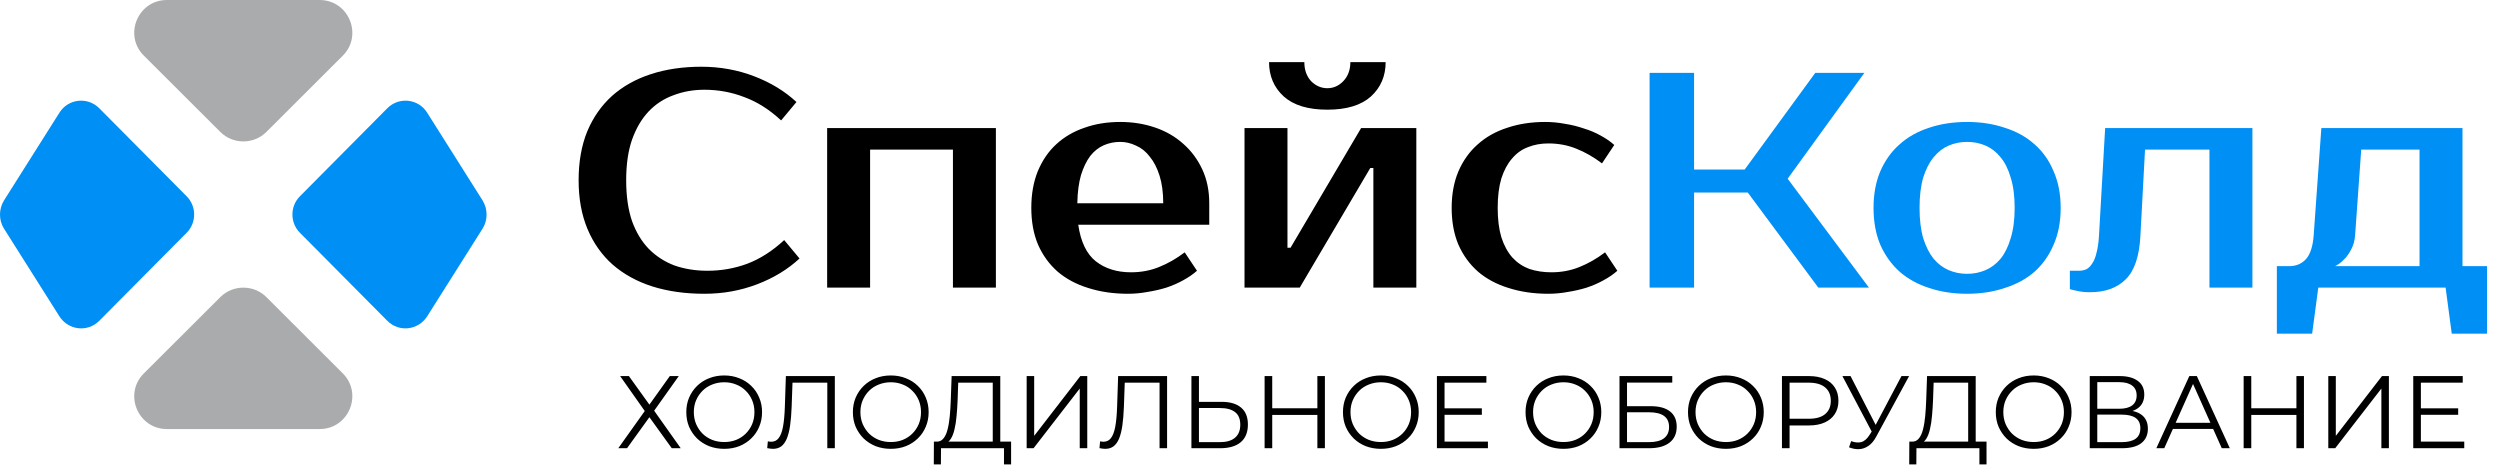 <?xml version="1.0" encoding="UTF-8"?> <svg xmlns="http://www.w3.org/2000/svg" width="1043" height="198" viewBox="0 0 1043 198" fill="none"><path opacity="0.4" d="M60.058 23.255L91.909 55.04C97.2 60.32 105.849 60.32 111.141 55.04L142.991 23.255C151.538 14.725 145.534 0 133.324 0H69.623C57.514 0 51.409 14.725 60.058 23.255Z" fill="#292D32"></path><path opacity="0.4" d="M60.058 155.745L91.909 123.96C97.2 118.68 105.849 118.68 111.141 123.96L142.991 155.745C151.538 164.275 145.534 179 133.324 179H69.623C57.514 179 51.409 164.275 60.058 155.745Z" fill="#292D32"></path><path d="M1.596 83.735L24.797 47.002C28.444 41.186 36.549 40.268 41.412 45.166L77.885 81.898C82.038 86.082 82.038 92.918 77.885 97.102L41.412 133.834C36.549 138.732 28.545 137.814 24.797 131.998L1.596 95.265C-0.532 91.796 -0.532 87.306 1.596 83.735Z" fill="#008FF5"></path><path d="M201.404 83.735L178.203 47.002C174.555 41.186 166.45 40.268 161.587 45.166L125.115 81.898C120.962 86.082 120.962 92.918 125.115 97.102L161.587 133.834C166.45 138.732 174.454 137.814 178.203 131.998L201.404 95.265C203.532 91.796 203.532 87.306 201.404 83.735Z" fill="#008FF5"></path><path d="M258.72 156.9H262.375L270.932 168.811L279.446 156.9H283.187L272.91 171.348L284.004 187H280.263L270.932 174.057L261.601 187H257.946L268.997 171.477L258.72 156.9ZM302.15 187.258C299.885 187.258 297.778 186.885 295.829 186.14C293.908 185.366 292.231 184.291 290.798 182.915C289.393 181.51 288.29 179.891 287.487 178.056C286.713 176.193 286.326 174.157 286.326 171.95C286.326 169.743 286.713 167.722 287.487 165.887C288.29 164.024 289.393 162.404 290.798 161.028C292.231 159.623 293.908 158.548 295.829 157.803C297.75 157.029 299.857 156.642 302.15 156.642C304.415 156.642 306.507 157.029 308.428 157.803C310.349 158.548 312.011 159.609 313.416 160.985C314.849 162.361 315.953 163.981 316.727 165.844C317.53 167.707 317.931 169.743 317.931 171.95C317.931 174.157 317.53 176.193 316.727 178.056C315.953 179.919 314.849 181.539 313.416 182.915C312.011 184.291 310.349 185.366 308.428 186.14C306.507 186.885 304.415 187.258 302.15 187.258ZM302.15 184.42C303.956 184.42 305.619 184.119 307.138 183.517C308.686 182.886 310.019 182.012 311.137 180.894C312.284 179.747 313.172 178.429 313.803 176.938C314.434 175.419 314.749 173.756 314.749 171.95C314.749 170.144 314.434 168.496 313.803 167.005C313.172 165.486 312.284 164.167 311.137 163.049C310.019 161.902 308.686 161.028 307.138 160.426C305.619 159.795 303.956 159.48 302.15 159.48C300.344 159.48 298.667 159.795 297.119 160.426C295.571 161.028 294.224 161.902 293.077 163.049C291.959 164.167 291.07 165.486 290.411 167.005C289.78 168.496 289.465 170.144 289.465 171.95C289.465 173.727 289.78 175.376 290.411 176.895C291.07 178.414 291.959 179.747 293.077 180.894C294.224 182.012 295.571 182.886 297.119 183.517C298.667 184.119 300.344 184.42 302.15 184.42ZM322.491 187.258C322.09 187.258 321.703 187.229 321.33 187.172C320.958 187.143 320.542 187.072 320.083 186.957L320.341 184.119C320.829 184.234 321.302 184.291 321.76 184.291C323.05 184.291 324.082 183.789 324.856 182.786C325.659 181.754 326.261 180.177 326.662 178.056C327.064 175.906 327.322 173.154 327.436 169.8L327.866 156.9H348.291V187H345.152V158.792L345.969 159.652H329.887L330.661 158.749L330.274 169.714C330.16 172.724 329.945 175.333 329.629 177.54C329.314 179.719 328.855 181.539 328.253 183.001C327.651 184.434 326.877 185.509 325.931 186.226C324.985 186.914 323.839 187.258 322.491 187.258ZM371.647 187.258C369.382 187.258 367.275 186.885 365.326 186.14C363.405 185.366 361.728 184.291 360.295 182.915C358.89 181.51 357.787 179.891 356.984 178.056C356.21 176.193 355.823 174.157 355.823 171.95C355.823 169.743 356.21 167.722 356.984 165.887C357.787 164.024 358.89 162.404 360.295 161.028C361.728 159.623 363.405 158.548 365.326 157.803C367.247 157.029 369.354 156.642 371.647 156.642C373.912 156.642 376.004 157.029 377.925 157.803C379.846 158.548 381.508 159.609 382.913 160.985C384.346 162.361 385.45 163.981 386.224 165.844C387.027 167.707 387.428 169.743 387.428 171.95C387.428 174.157 387.027 176.193 386.224 178.056C385.45 179.919 384.346 181.539 382.913 182.915C381.508 184.291 379.846 185.366 377.925 186.14C376.004 186.885 373.912 187.258 371.647 187.258ZM371.647 184.42C373.453 184.42 375.116 184.119 376.635 183.517C378.183 182.886 379.516 182.012 380.634 180.894C381.781 179.747 382.669 178.429 383.3 176.938C383.931 175.419 384.246 173.756 384.246 171.95C384.246 170.144 383.931 168.496 383.3 167.005C382.669 165.486 381.781 164.167 380.634 163.049C379.516 161.902 378.183 161.028 376.635 160.426C375.116 159.795 373.453 159.48 371.647 159.48C369.841 159.48 368.164 159.795 366.616 160.426C365.068 161.028 363.721 161.902 362.574 163.049C361.456 164.167 360.567 165.486 359.908 167.005C359.277 168.496 358.962 170.144 358.962 171.95C358.962 173.727 359.277 175.376 359.908 176.895C360.567 178.414 361.456 179.747 362.574 180.894C363.721 182.012 365.068 182.886 366.616 183.517C368.164 184.119 369.841 184.42 371.647 184.42ZM414.176 185.495V159.652H399.771L399.513 166.962C399.427 169.227 399.284 171.405 399.083 173.498C398.911 175.562 398.625 177.425 398.223 179.088C397.851 180.722 397.335 182.055 396.675 183.087C396.045 184.119 395.213 184.721 394.181 184.893L390.698 184.248C391.845 184.305 392.791 183.89 393.536 183.001C394.31 182.112 394.898 180.865 395.299 179.26C395.729 177.655 396.045 175.777 396.245 173.627C396.446 171.477 396.589 169.155 396.675 166.661L397.019 156.9H417.315V185.495H414.176ZM389.58 193.751L389.623 184.248H421.83V193.751H418.863V187H392.59L392.547 193.751H389.58ZM428.321 187V156.9H431.46V181.84L450.724 156.9H453.605V187H450.466V162.103L431.202 187H428.321ZM461.108 187.258C460.706 187.258 460.319 187.229 459.947 187.172C459.574 187.143 459.158 187.072 458.7 186.957L458.958 184.119C459.445 184.234 459.918 184.291 460.377 184.291C461.667 184.291 462.699 183.789 463.473 182.786C464.275 181.754 464.877 180.177 465.279 178.056C465.68 175.906 465.938 173.154 466.053 169.8L466.483 156.9H486.908V187H483.769V158.792L484.586 159.652H468.504L469.278 158.749L468.891 169.714C468.776 172.724 468.561 175.333 468.246 177.54C467.93 179.719 467.472 181.539 466.87 183.001C466.268 184.434 465.494 185.509 464.548 186.226C463.602 186.914 462.455 187.258 461.108 187.258ZM509.661 167.65C513.216 167.65 515.925 168.453 517.788 170.058C519.68 171.635 520.626 173.985 520.626 177.11C520.626 180.349 519.623 182.815 517.616 184.506C515.61 186.169 512.743 187 509.016 187H497.062V156.9H500.201V167.65H509.661ZM508.93 184.463C511.711 184.463 513.818 183.847 515.251 182.614C516.713 181.381 517.444 179.575 517.444 177.196C517.444 174.817 516.728 173.068 515.294 171.95C513.861 170.803 511.74 170.23 508.93 170.23H500.201V184.463H508.93ZM549.607 156.9H552.746V187H549.607V156.9ZM530.773 187H527.591V156.9H530.773V187ZM549.908 173.111H530.429V170.316H549.908V173.111ZM576.107 187.258C573.842 187.258 571.735 186.885 569.786 186.14C567.865 185.366 566.188 184.291 564.755 182.915C563.35 181.51 562.247 179.891 561.444 178.056C560.67 176.193 560.283 174.157 560.283 171.95C560.283 169.743 560.67 167.722 561.444 165.887C562.247 164.024 563.35 162.404 564.755 161.028C566.188 159.623 567.865 158.548 569.786 157.803C571.707 157.029 573.814 156.642 576.107 156.642C578.372 156.642 580.464 157.029 582.385 157.803C584.306 158.548 585.968 159.609 587.373 160.985C588.806 162.361 589.91 163.981 590.684 165.844C591.487 167.707 591.888 169.743 591.888 171.95C591.888 174.157 591.487 176.193 590.684 178.056C589.91 179.919 588.806 181.539 587.373 182.915C585.968 184.291 584.306 185.366 582.385 186.14C580.464 186.885 578.372 187.258 576.107 187.258ZM576.107 184.42C577.913 184.42 579.576 184.119 581.095 183.517C582.643 182.886 583.976 182.012 585.094 180.894C586.241 179.747 587.129 178.429 587.76 176.938C588.391 175.419 588.706 173.756 588.706 171.95C588.706 170.144 588.391 168.496 587.76 167.005C587.129 165.486 586.241 164.167 585.094 163.049C583.976 161.902 582.643 161.028 581.095 160.426C579.576 159.795 577.913 159.48 576.107 159.48C574.301 159.48 572.624 159.795 571.076 160.426C569.528 161.028 568.181 161.902 567.034 163.049C565.916 164.167 565.027 165.486 564.368 167.005C563.737 168.496 563.422 170.144 563.422 171.95C563.422 173.727 563.737 175.376 564.368 176.895C565.027 178.414 565.916 179.747 567.034 180.894C568.181 182.012 569.528 182.886 571.076 183.517C572.624 184.119 574.301 184.42 576.107 184.42ZM602.319 170.359H618.229V173.068H602.319V170.359ZM602.663 184.248H620.766V187H599.481V156.9H620.121V159.652H602.663V184.248ZM652.281 187.258C650.016 187.258 647.909 186.885 645.96 186.14C644.039 185.366 642.362 184.291 640.929 182.915C639.524 181.51 638.421 179.891 637.618 178.056C636.844 176.193 636.457 174.157 636.457 171.95C636.457 169.743 636.844 167.722 637.618 165.887C638.421 164.024 639.524 162.404 640.929 161.028C642.362 159.623 644.039 158.548 645.96 157.803C647.881 157.029 649.988 156.642 652.281 156.642C654.546 156.642 656.638 157.029 658.559 157.803C660.48 158.548 662.142 159.609 663.547 160.985C664.98 162.361 666.084 163.981 666.858 165.844C667.661 167.707 668.062 169.743 668.062 171.95C668.062 174.157 667.661 176.193 666.858 178.056C666.084 179.919 664.98 181.539 663.547 182.915C662.142 184.291 660.48 185.366 658.559 186.14C656.638 186.885 654.546 187.258 652.281 187.258ZM652.281 184.42C654.087 184.42 655.75 184.119 657.269 183.517C658.817 182.886 660.15 182.012 661.268 180.894C662.415 179.747 663.303 178.429 663.934 176.938C664.565 175.419 664.88 173.756 664.88 171.95C664.88 170.144 664.565 168.496 663.934 167.005C663.303 165.486 662.415 164.167 661.268 163.049C660.15 161.902 658.817 161.028 657.269 160.426C655.75 159.795 654.087 159.48 652.281 159.48C650.475 159.48 648.798 159.795 647.25 160.426C645.702 161.028 644.355 161.902 643.208 163.049C642.09 164.167 641.201 165.486 640.542 167.005C639.911 168.496 639.596 170.144 639.596 171.95C639.596 173.727 639.911 175.376 640.542 176.895C641.201 178.414 642.09 179.747 643.208 180.894C644.355 182.012 645.702 182.886 647.25 183.517C648.798 184.119 650.475 184.42 652.281 184.42ZM675.655 187V156.9H697.671V159.609H678.794V169.456H688.641C692.196 169.456 694.89 170.187 696.725 171.649C698.588 173.082 699.52 175.204 699.52 178.013C699.52 180.908 698.517 183.13 696.51 184.678C694.532 186.226 691.68 187 687.953 187H675.655ZM678.794 184.463H687.91C690.691 184.463 692.783 183.933 694.188 182.872C695.621 181.783 696.338 180.206 696.338 178.142C696.338 174.043 693.529 171.993 687.91 171.993H678.794V184.463ZM720.056 187.258C717.792 187.258 715.685 186.885 713.735 186.14C711.815 185.366 710.138 184.291 708.704 182.915C707.3 181.51 706.196 179.891 705.393 178.056C704.619 176.193 704.232 174.157 704.232 171.95C704.232 169.743 704.619 167.722 705.393 165.887C706.196 164.024 707.3 162.404 708.704 161.028C710.138 159.623 711.815 158.548 713.735 157.803C715.656 157.029 717.763 156.642 720.056 156.642C722.321 156.642 724.414 157.029 726.334 157.803C728.255 158.548 729.918 159.609 731.322 160.985C732.756 162.361 733.859 163.981 734.633 165.844C735.436 167.707 735.837 169.743 735.837 171.95C735.837 174.157 735.436 176.193 734.633 178.056C733.859 179.919 732.756 181.539 731.322 182.915C729.918 184.291 728.255 185.366 726.334 186.14C724.414 186.885 722.321 187.258 720.056 187.258ZM720.056 184.42C721.862 184.42 723.525 184.119 725.044 183.517C726.592 182.886 727.925 182.012 729.043 180.894C730.19 179.747 731.079 178.429 731.709 176.938C732.34 175.419 732.655 173.756 732.655 171.95C732.655 170.144 732.34 168.496 731.709 167.005C731.079 165.486 730.19 164.167 729.043 163.049C727.925 161.902 726.592 161.028 725.044 160.426C723.525 159.795 721.862 159.48 720.056 159.48C718.25 159.48 716.573 159.795 715.025 160.426C713.477 161.028 712.13 161.902 710.983 163.049C709.865 164.167 708.977 165.486 708.317 167.005C707.687 168.496 707.371 170.144 707.371 171.95C707.371 173.727 707.687 175.376 708.317 176.895C708.977 178.414 709.865 179.747 710.983 180.894C712.13 182.012 713.477 182.886 715.025 183.517C716.573 184.119 718.25 184.42 720.056 184.42ZM743.43 187V156.9H754.696C757.248 156.9 759.441 157.316 761.275 158.147C763.11 158.95 764.515 160.125 765.489 161.673C766.493 163.192 766.994 165.041 766.994 167.22C766.994 169.341 766.493 171.176 765.489 172.724C764.515 174.243 763.11 175.419 761.275 176.25C759.441 177.081 757.248 177.497 754.696 177.497H745.193L746.612 175.992V187H743.43ZM746.612 176.25L745.193 174.702H754.61C757.62 174.702 759.899 174.057 761.447 172.767C763.024 171.448 763.812 169.599 763.812 167.22C763.812 164.812 763.024 162.949 761.447 161.63C759.899 160.311 757.62 159.652 754.61 159.652H745.193L746.612 158.147V176.25ZM772.309 184.033C773.771 184.606 775.147 184.75 776.437 184.463C777.727 184.148 778.917 183.13 780.006 181.41L781.468 179.088L781.769 178.701L793.293 156.9H796.475L782.801 182.098C781.884 183.847 780.794 185.151 779.533 186.011C778.3 186.871 776.982 187.33 775.577 187.387C774.201 187.444 772.811 187.186 771.406 186.613L772.309 184.033ZM781.683 181.582L768.654 156.9H772.051L783.403 178.959L781.683 181.582ZM821.123 185.495V159.652H806.718L806.46 166.962C806.374 169.227 806.23 171.405 806.03 173.498C805.858 175.562 805.571 177.425 805.17 179.088C804.797 180.722 804.281 182.055 803.622 183.087C802.991 184.119 802.16 184.721 801.128 184.893L797.645 184.248C798.791 184.305 799.737 183.89 800.483 183.001C801.257 182.112 801.844 180.865 802.246 179.26C802.676 177.655 802.991 175.777 803.192 173.627C803.392 171.477 803.536 169.155 803.622 166.661L803.966 156.9H824.262V185.495H821.123ZM796.527 193.751L796.57 184.248H828.777V193.751H825.81V187H799.537L799.494 193.751H796.527ZM848.468 187.258C846.204 187.258 844.097 186.885 842.147 186.14C840.227 185.366 838.55 184.291 837.116 182.915C835.712 181.51 834.608 179.891 833.805 178.056C833.031 176.193 832.644 174.157 832.644 171.95C832.644 169.743 833.031 167.722 833.805 165.887C834.608 164.024 835.712 162.404 837.116 161.028C838.55 159.623 840.227 158.548 842.147 157.803C844.068 157.029 846.175 156.642 848.468 156.642C850.733 156.642 852.826 157.029 854.746 157.803C856.667 158.548 858.33 159.609 859.734 160.985C861.168 162.361 862.271 163.981 863.045 165.844C863.848 167.707 864.249 169.743 864.249 171.95C864.249 174.157 863.848 176.193 863.045 178.056C862.271 179.919 861.168 181.539 859.734 182.915C858.33 184.291 856.667 185.366 854.746 186.14C852.826 186.885 850.733 187.258 848.468 187.258ZM848.468 184.42C850.274 184.42 851.937 184.119 853.456 183.517C855.004 182.886 856.337 182.012 857.455 180.894C858.602 179.747 859.491 178.429 860.121 176.938C860.752 175.419 861.067 173.756 861.067 171.95C861.067 170.144 860.752 168.496 860.121 167.005C859.491 165.486 858.602 164.167 857.455 163.049C856.337 161.902 855.004 161.028 853.456 160.426C851.937 159.795 850.274 159.48 848.468 159.48C846.662 159.48 844.985 159.795 843.437 160.426C841.889 161.028 840.542 161.902 839.395 163.049C838.277 164.167 837.389 165.486 836.729 167.005C836.099 168.496 835.783 170.144 835.783 171.95C835.783 173.727 836.099 175.376 836.729 176.895C837.389 178.414 838.277 179.747 839.395 180.894C840.542 182.012 841.889 182.886 843.437 183.517C844.985 184.119 846.662 184.42 848.468 184.42ZM871.843 187V156.9H884.356C887.538 156.9 890.032 157.559 891.838 158.878C893.672 160.168 894.59 162.074 894.59 164.597C894.59 167.091 893.715 168.983 891.967 170.273C890.218 171.534 887.925 172.165 885.087 172.165L885.818 171.09C889.172 171.09 891.723 171.749 893.472 173.068C895.22 174.387 896.095 176.322 896.095 178.873C896.095 181.453 895.177 183.46 893.343 184.893C891.537 186.298 888.813 187 885.173 187H871.843ZM874.982 184.463H885.173C887.724 184.463 889.659 183.99 890.978 183.044C892.296 182.098 892.956 180.636 892.956 178.658C892.956 176.709 892.296 175.275 890.978 174.358C889.659 173.441 887.724 172.982 885.173 172.982H874.982V184.463ZM874.982 170.531H884.184C886.506 170.531 888.283 170.072 889.516 169.155C890.777 168.209 891.408 166.819 891.408 164.984C891.408 163.149 890.777 161.773 889.516 160.856C888.283 159.91 886.506 159.437 884.184 159.437H874.982V170.531ZM899.622 187L913.382 156.9H916.521L930.281 187H926.927L914.285 158.749H915.575L902.933 187H899.622ZM905.04 178.959L905.986 176.379H923.487L924.433 178.959H905.04ZM958.065 156.9H961.204V187H958.065V156.9ZM939.231 187H936.049V156.9H939.231V187ZM958.366 173.111H938.887V170.316H958.366V173.111ZM971.364 187V156.9H974.503V181.84L993.767 156.9H996.648V187H993.509V162.103L974.245 187H971.364ZM1009.64 170.359H1025.55V173.068H1009.64V170.359ZM1009.99 184.248H1028.09V187H1006.81V156.9H1027.45V159.652H1009.99V184.248Z" fill="black"></path><path d="M295.16 112.96C300.963 112.96 306.509 111.979 311.8 110.016C317.176 107.968 322.296 104.683 327.16 100.16L333.56 107.84C328.696 112.363 322.808 115.947 315.896 118.592C308.984 121.237 301.645 122.56 293.88 122.56C285.859 122.56 278.605 121.536 272.12 119.488C265.72 117.44 260.216 114.411 255.608 110.4C251.085 106.389 247.587 101.44 245.112 95.552C242.637 89.664 241.4 82.88 241.4 75.2C241.4 67.52 242.595 60.736 244.984 54.848C247.459 48.96 250.915 44.011 255.352 40C259.875 35.989 265.293 32.96 271.608 30.912C277.923 28.864 284.92 27.84 292.6 27.84C300.365 27.84 307.704 29.163 314.616 31.808C321.528 34.453 327.416 38.037 332.28 42.56L325.88 50.24C321.016 45.717 315.896 42.475 310.52 40.512C305.229 38.464 299.683 37.44 293.88 37.44C289.272 37.44 284.963 38.208 280.952 39.744C276.941 41.195 273.485 43.456 270.584 46.528C267.683 49.6 265.379 53.525 263.672 58.304C262.051 62.997 261.24 68.629 261.24 75.2C261.24 81.771 262.051 87.445 263.672 92.224C265.379 96.917 267.725 100.8 270.712 103.872C273.784 106.944 277.368 109.248 281.464 110.784C285.645 112.235 290.211 112.96 295.16 112.96ZM415.485 53.44V120H397.565V62.4H363.005V120H345.085V53.44H415.485ZM471.86 113.6C476.041 113.6 479.924 112.875 483.508 111.424C487.177 109.973 490.761 107.925 494.26 105.28L499.38 112.96C497.759 114.411 495.839 115.733 493.62 116.928C491.487 118.123 489.14 119.147 486.58 120C484.105 120.768 481.503 121.365 478.772 121.792C476.041 122.304 473.311 122.56 470.58 122.56C464.521 122.56 458.975 121.749 453.94 120.128C448.991 118.592 444.767 116.331 441.268 113.344C437.769 110.272 435.039 106.517 433.076 102.08C431.199 97.643 430.26 92.523 430.26 86.72C430.26 81.003 431.156 75.925 432.948 71.488C434.825 66.965 437.385 63.211 440.628 60.224C443.956 57.152 447.881 54.848 452.404 53.312C456.927 51.691 461.919 50.88 467.38 50.88C472.5 50.88 477.321 51.648 481.844 53.184C486.367 54.72 490.292 56.981 493.62 59.968C496.948 62.869 499.593 66.411 501.556 70.592C503.519 74.773 504.5 79.509 504.5 84.8V93.76H449.844C450.868 100.843 453.3 105.92 457.14 108.992C461.065 112.064 465.972 113.6 471.86 113.6ZM467.38 59.2C464.905 59.2 462.601 59.669 460.468 60.608C458.335 61.547 456.457 63.04 454.836 65.088C453.3 67.136 452.02 69.781 450.996 73.024C450.057 76.267 449.545 80.192 449.46 84.8H485.3C485.3 80.363 484.788 76.523 483.764 73.28C482.74 70.037 481.375 67.392 479.668 65.344C478.047 63.211 476.127 61.675 473.908 60.736C471.775 59.712 469.599 59.2 467.38 59.2ZM553.77 45.76C545.749 45.76 539.69 43.925 535.594 40.256C531.498 36.501 529.45 31.723 529.45 25.92H544.17C544.17 29.163 545.109 31.808 546.986 33.856C548.949 35.819 551.21 36.8 553.77 36.8C556.33 36.8 558.549 35.819 560.426 33.856C562.389 31.808 563.37 29.163 563.37 25.92H578.09C578.09 31.723 576.042 36.501 571.946 40.256C567.85 43.925 561.791 45.76 553.77 45.76ZM590.89 53.44V120H572.97V70.08H571.69L542.25 120H519.21V53.44H537.13V103.36H538.41L567.85 53.44H590.89ZM644.675 50.88C647.406 50.88 650.136 51.136 652.867 51.648C655.598 52.075 658.2 52.715 660.675 53.568C663.235 54.336 665.582 55.317 667.715 56.512C669.934 57.707 671.854 59.029 673.475 60.48L668.355 68.16C664.856 65.515 661.272 63.467 657.603 62.016C654.019 60.565 650.136 59.84 645.955 59.84C642.883 59.84 640.067 60.352 637.507 61.376C634.947 62.315 632.728 63.893 630.851 66.112C628.974 68.245 627.48 71.019 626.371 74.432C625.347 77.845 624.835 81.941 624.835 86.72C624.835 91.499 625.347 95.595 626.371 99.008C627.48 102.421 629.016 105.237 630.979 107.456C632.942 109.589 635.288 111.168 638.019 112.192C640.835 113.131 643.907 113.6 647.235 113.6C651.416 113.6 655.299 112.875 658.883 111.424C662.552 109.973 666.136 107.925 669.635 105.28L674.755 112.96C673.134 114.411 671.214 115.733 668.995 116.928C666.862 118.123 664.515 119.147 661.955 120C659.48 120.768 656.878 121.365 654.147 121.792C651.416 122.304 648.686 122.56 645.955 122.56C639.896 122.56 634.35 121.749 629.315 120.128C624.366 118.592 620.142 116.331 616.643 113.344C613.144 110.272 610.414 106.517 608.451 102.08C606.574 97.643 605.635 92.523 605.635 86.72C605.635 81.003 606.574 75.925 608.451 71.488C610.414 66.965 613.102 63.211 616.515 60.224C619.928 57.152 624.024 54.848 628.803 53.312C633.582 51.691 638.872 50.88 644.675 50.88Z" fill="black"></path><path d="M745.81 74.56L779.73 120H758.61L729.17 80.32H706.77V120H688.21V30.4H706.77V70.72H727.89L757.33 30.4H777.81L745.81 74.56ZM820.675 114.24C823.406 114.24 825.966 113.728 828.355 112.704C830.744 111.68 832.835 110.101 834.627 107.968C836.419 105.749 837.827 102.891 838.851 99.392C839.96 95.893 840.515 91.669 840.515 86.72C840.515 81.771 839.96 77.547 838.851 74.048C837.827 70.549 836.419 67.733 834.627 65.6C832.835 63.381 830.744 61.76 828.355 60.736C825.966 59.712 823.406 59.2 820.675 59.2C817.944 59.2 815.384 59.712 812.995 60.736C810.606 61.76 808.515 63.381 806.723 65.6C804.931 67.733 803.48 70.549 802.371 74.048C801.347 77.547 800.835 81.771 800.835 86.72C800.835 91.669 801.347 95.893 802.371 99.392C803.48 102.891 804.931 105.749 806.723 107.968C808.515 110.101 810.606 111.68 812.995 112.704C815.384 113.728 817.944 114.24 820.675 114.24ZM820.675 50.88C826.392 50.88 831.64 51.691 836.419 53.312C841.283 54.848 845.422 57.152 848.835 60.224C852.248 63.211 854.894 66.965 856.771 71.488C858.734 75.925 859.715 81.003 859.715 86.72C859.715 92.523 858.734 97.643 856.771 102.08C854.894 106.517 852.248 110.272 848.835 113.344C845.422 116.331 841.283 118.592 836.419 120.128C831.64 121.749 826.392 122.56 820.675 122.56C814.872 122.56 809.582 121.749 804.803 120.128C800.024 118.592 795.928 116.331 792.515 113.344C789.102 110.272 786.414 106.517 784.451 102.08C782.574 97.643 781.635 92.523 781.635 86.72C781.635 81.003 782.574 75.925 784.451 71.488C786.414 66.965 789.102 63.211 792.515 60.224C795.928 57.152 800.024 54.848 804.803 53.312C809.582 51.691 814.872 50.88 820.675 50.88ZM863.545 112.96H867.385C868.494 112.96 869.518 112.747 870.457 112.32C871.396 111.808 872.206 110.997 872.889 109.888C873.657 108.779 874.254 107.285 874.681 105.408C875.193 103.531 875.534 101.141 875.705 98.24L878.265 53.44H939.705V120H921.785V62.4H894.905L892.985 98.24C892.558 106.859 890.51 112.96 886.841 116.544C883.257 120.128 878.265 121.92 871.865 121.92C869.817 121.92 867.94 121.707 866.233 121.28C865.294 121.109 864.398 120.896 863.545 120.64V112.96ZM949.905 111.04H955.025C957.926 111.04 960.273 110.059 962.065 108.096C963.857 106.048 964.924 102.763 965.265 98.24L968.465 53.44H1027.35V111.04H1037.59V139.2H1022.87L1020.31 120H967.185L964.625 139.2H949.905V111.04ZM982.545 98.24C982.374 100.373 981.862 102.251 981.009 103.872C980.241 105.408 979.388 106.688 978.449 107.712C977.51 108.736 976.614 109.547 975.761 110.144C974.908 110.656 974.396 110.955 974.225 111.04H1009.43V62.4H985.105L982.545 98.24Z" fill="#008FF5"></path></svg> 